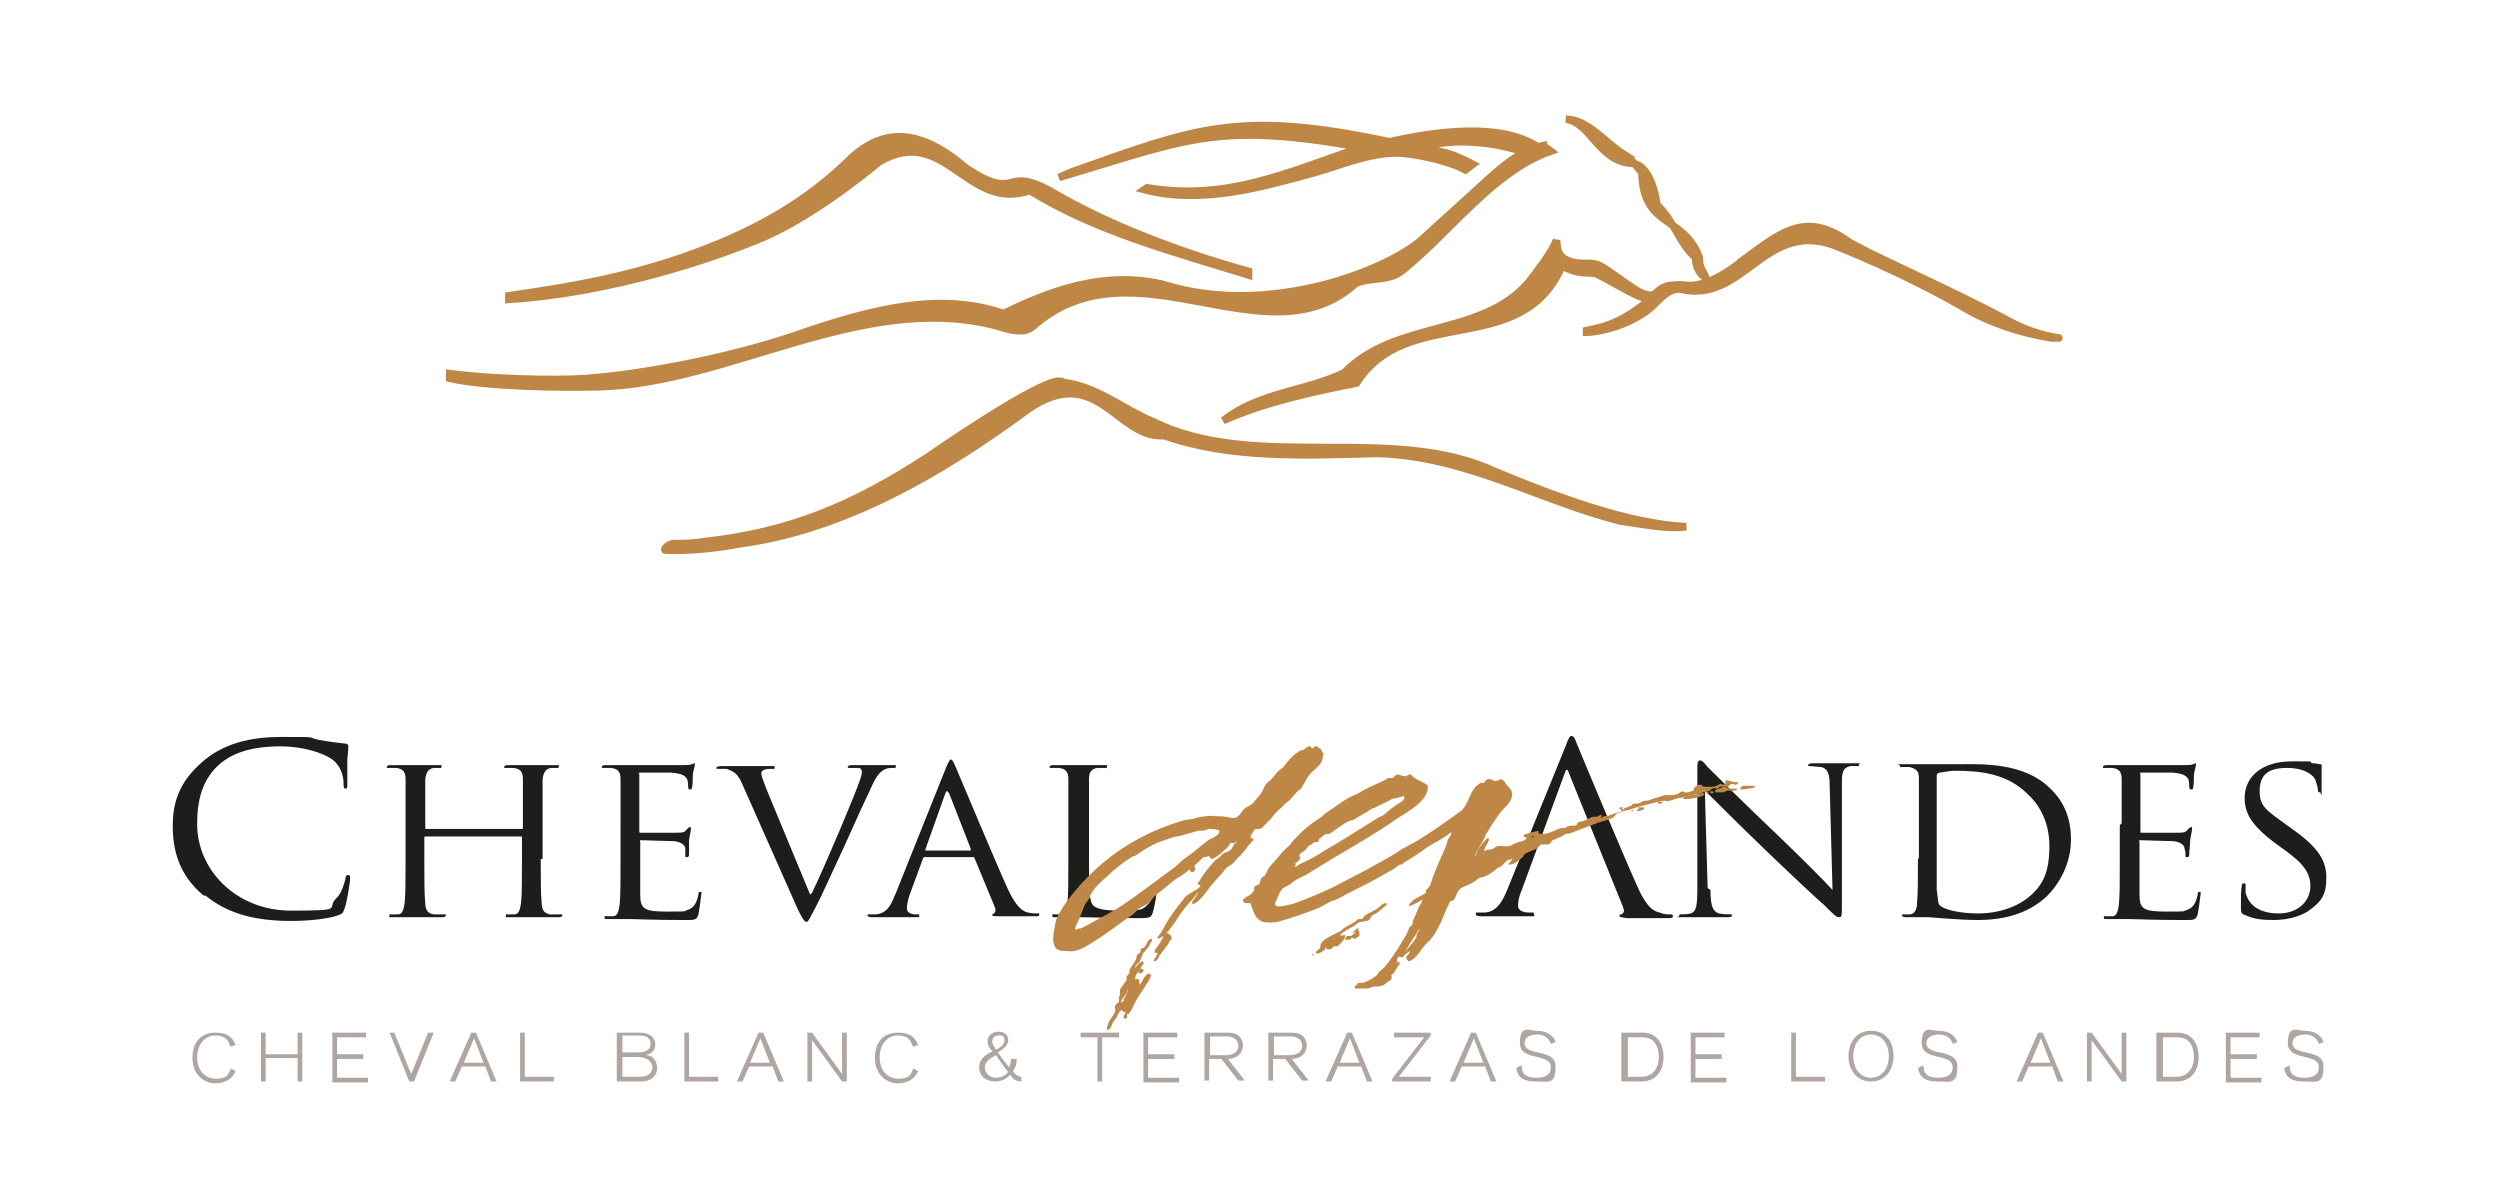 <?xml version="1.0" encoding="UTF-8"?>
<svg xmlns="http://www.w3.org/2000/svg" version="1.1" viewBox="0 0 266.3 127.9">
  <defs>
    <style>
      .cls-1 {
        stroke: #bf8746;
        stroke-width: .8px;
      }

      .cls-1, .cls-2 {
        fill: #bf8746;
      }

      .cls-2 {
        fill-rule: evenodd;
      }

      .cls-3 {
        fill: #1d1d1b;
      }

      .cls-4 {
        fill: #b0a6a1;
      }
    </style>
  </defs>
  <!-- Generator: Adobe Illustrator 28.7.7, SVG Export Plug-In . SVG Version: 1.2.0 Build 194)  -->
  <g>
    <g id="Capa_1">
      <g>
        <g>
          <g>
            <path class="cls-1" d="M172.8,16.4c1,.6,1.4,1.1,2.1,2,.1,5.9,4.4,4.5,6.1,9,0,1.3.5,1.5.7,2.2-.5-.3-1.1-1-1.1-2.2-1.7-1.4-2.1-3.6-4.1-5.6,0,0-.5-4.3-2.7-4.4-3.5-.2-4.4-4.4-7-4.7h0c2.3,0,4.2,2.5,6.1,3.7Z"/>
            <path class="cls-1" d="M102.9,17.9c5.6,3.7,3.9-.3,8.9,2.4,6.2,3.7,14.3,6.7,21.2,8.6v.4c-7.7-2.4-16.2-4.6-23.3-9-6.7,2.3-9-7.1-16-3.1,0,0-6.5,5.5-12.2,8-5.6,2.4-16.5,6-27.3,6.7v-.4c7.1-1,13.6-2.2,20.2-4.7,5.9-2.2,11.5-5.2,16.3-10,3.3-3,7.1-3.3,12.2,1.1Z"/>
            <path class="cls-1" d="M112.9,40.7c3.8.3,6.7,2.9,9.9,4.2,10.9,5.4,25.4.2,36.4,5.3,6.7,2.8,14.3,5.6,20.4,5.9-1.7.3-4.3-.2-7-.6-8.7-2.2-16.4-6.9-25.8-7.2-7.7.2-15.7.6-22.8-1.9-5,.4-7.1-7.9-14.5-2.8-9.2,6.8-19.6,12.8-30.5,14.3-2.7.5-5.4.8-8.1.7-.3,0,.2-.6.8-.7,1,0,2.2,0,3.2-.2,9.4-1,16.2-4,23.9-9,0,0,11.9-8.3,14.1-8.1Z"/>
            <path class="cls-1" d="M178.1,30.4c-.5,0-1.1.2-1.7.8-1.1,1-3.3-1.3-5.8-2.8-1.1-.7-2.2,0-3.7-.7-.9-.4-1-1-1.1-2.1-.6,1.4-1.9,3.1-3,4.5-5,5.8-14.2,4-19.6,9.6-4.2,2-9.1,2.1-12.9,5.1,4.5-2,9.3-3,14.2-4,5.4-8.5,17.6-2.5,21.9-12.5,1.8,1.1,3.1.6,3.7.9,2.3,1.1,5.2,3.2,6.4,2.6.6-.9,1.3-1,1.8-1h-.2v-.5Z"/>
            <path class="cls-1" d="M185.3,28c-2.8,2.2-4.7,2.5-5.6,2.4-.9-.1-2.2-.2-3.3.9-3.8,3.5-6.2,3.6-7.4,3.9v.2c.5,0,3.6-.3,6.3-2.2,1.3-.9,2.1-2.5,3.7-2.4,6.7,1.6,8.9-7.3,16.3-4.7,0,0,7.3,2.8,14.3,6.9,2.3,1.3,5.3,2.4,8.9,3,.4,0,1,0,.8,0-1.9-.3-3.7-.9-5.5-1.9-5.7-3.1-15.6-7.4-17.1-8.5-4.6-3.2-7.3-.6-11.3,2.3Z"/>
          </g>
          <path class="cls-1" d="M164.4,15.5s-.5.1-.5.2c-4-2.7-11-1.7-15.9-.6-16-3.4-20.6-1.5-33.8,3.2l-1.4.6c13.6-4,16.7-6,32.2-3.2-8.2,2.8-14.4,5.7-22.8,4.3l-.3.2c6.1,1.6,12.6-.3,18.1-1.8,2.8-.8,5.8-2.1,8.8-2.1,1.4,0,5.3.7,7.3,1.8l.8-.6c-2.3-1.2-3.2-1.4-5.8-1.7,3.5-1.2,8-.7,11.3.4-1.5.8-2.6,1.8-3.1,2.2h0s-1,.9-1,.9c0,0,0,0,0,0l-6.5,5.9c-3.4,3.4-16.5,8.7-27.9,5.1-6.3-1.5-12.1.7-17,3.1-6.7-2.3-13.8-.6-22.4,2.4-6.2,2.1-15.3,4-21.9,4.5-4,.3-10.9,0-14.7-.5v.5c4,.9,11.8,1,16,.9,13.7-.4,27.8-10,41.8-6.6,1,.2,3.1,1.2,4.3.2,10.8-9.6,24.9,4,34.4-4.6,1.5-.7,3.6-.2,5-1.4,5.1-4.1,9.7-10.6,15.8-12.7,0,0-.5-.4-.8-.5Z"/>
        </g>
        <g>
          <path class="cls-3" d="M21.7,95.4c-2.7-2.2-3.3-5-3.3-7.4s.6-4.6,3.1-6.8c1.7-1.5,4.2-2.7,8.4-2.7s2.7,0,4,.3c1.1.2,1.9.3,2.8.4.3,0,.4.1.4.3s0,.5-.1,1.4c0,.8,0,2.2,0,2.6,0,.4,0,.5-.2.5s-.2-.2-.2-.5c0-1-.4-2-1.2-2.6-1-.7-3.1-1.4-5.5-1.4-3.7,0-5.4,1-6.4,1.8-2,1.7-2.5,4-2.5,6.5,0,4.8,4.1,9.2,10,9.2s3.7-.2,4.8-1.3c.6-.5.9-1.7,1-2.1,0-.3.1-.4.3-.4s.2.2.2.4-.3,2.4-.6,3.2c-.2.5-.2.5-.7.7-1.1.4-3.2.6-5,.6-4.1,0-6.9-.9-9.1-2.7Z"/>
          <path class="cls-3" d="M57.6,91.5c0,2.1,0,3.8.1,4.7,0,.6.2,1.1.9,1.2.3,0,.9,0,1.1,0s.2,0,.2.1c0,.1-.1.2-.4.2-1.3,0-2.8,0-2.9,0s-1.6,0-2.3,0-.4,0-.4-.2,0-.1.2-.1c.2,0,.5,0,.7,0,.5,0,.6-.6.7-1.2.1-.9.1-2.6.1-4.7v-2.3c0,0,0-.1-.1-.1h-10.2c0,0-.1,0-.1.1v2.3c0,2.1,0,3.8.1,4.7,0,.6.2,1.1.9,1.2.3,0,.9,0,1.1,0s.2,0,.2.1c0,.1-.1.2-.4.2-1.3,0-2.8,0-2.9,0s-1.6,0-2.3,0-.4,0-.4-.2,0-.1.2-.1c.2,0,.5,0,.7,0,.5,0,.6-.6.7-1.2.1-.9.1-2.6.1-4.7v-3.8c0-3.4,0-4,0-4.7,0-.7-.2-1.1-1-1.2-.2,0-.6,0-.8,0s-.2,0-.2-.1c0-.1.1-.2.4-.2,1.1,0,2.6,0,2.7,0s1.6,0,2.3,0,.4,0,.4.2,0,.1-.2.1c-.2,0-.3,0-.6,0-.6.1-.8.5-.9,1.2,0,.7,0,1.3,0,4.7v.5c0,.1,0,.1.1.1h10.2c0,0,.1,0,.1-.1v-.5c0-3.4,0-4,0-4.7,0-.7-.2-1.1-1-1.2-.2,0-.6,0-.8,0s-.2,0-.2-.1c0-.1.1-.2.4-.2,1.1,0,2.6,0,2.7,0s1.6,0,2.3,0,.4,0,.4.2,0,.1-.2.1c-.2,0-.3,0-.6,0-.6.1-.8.5-.9,1.2,0,.7,0,1.3,0,4.7v3.8Z"/>
          <path class="cls-3" d="M66.1,87.7c0-3.4,0-4,0-4.7,0-.7-.2-1.1-1-1.2-.2,0-.6,0-.8,0s-.2,0-.2-.1c0-.1.1-.2.4-.2,1.1,0,2.6,0,2.7,0,.2,0,4.9,0,5.5,0,.5,0,.8,0,1-.1.1,0,.2-.1.3-.1s0,0,0,.2c0,.2-.1.4-.2,1,0,.2,0,1.2-.1,1.4,0,.1,0,.2-.2.2-.1,0-.2-.1-.2-.3s0-.5-.1-.8c-.2-.3-.4-.6-1.7-.7-.4,0-3,0-3.3,0s-.1,0-.1.2v6c0,.2,0,.2.1.2.3,0,3.3,0,3.8,0,.6,0,.9,0,1.1-.3.2-.2.3-.3.4-.3s.1,0,.1.2-.1.5-.2,1.2c0,.4,0,1.2,0,1.4s0,.4-.2.4-.2,0-.2-.2c0-.2,0-.4,0-.7,0-.3-.3-.7-1.2-.8-.6,0-3-.1-3.4-.1s-.2,0-.2.2v1.9c0,.7,0,3.3,0,3.7,0,1.5.4,1.8,2.8,1.8s1.7,0,2.3-.2c.6-.2.9-.7,1.1-1.6,0-.2,0-.3.2-.3s.1.2.1.3-.2,1.6-.3,2.1c-.2.6-.4.6-1.3.6-3.6,0-5.2-.1-5.9-.1s-.5,0-1,0c-.5,0-1,0-1.4,0s-.4,0-.4-.2,0-.1.2-.1c.2,0,.5,0,.7,0,.5,0,.6-.6.7-1.2.1-.9.1-2.6.1-4.7v-3.8Z"/>
          <path class="cls-3" d="M86.5,95.1c1.4-2.9,4.6-10.5,5.1-12,.1-.3.2-.6.2-.8s0-.4-.3-.5c-.3,0-.6,0-.9,0s-.3,0-.3-.1.1-.2.5-.2c1,0,2.1,0,2.3,0s1.2,0,1.9,0,.4,0,.4.2,0,.1-.3.1-.7,0-1.1.3c-.3.2-.7.6-1.3,2-.3.6-1.5,3.2-2.7,5.9-1.5,3.2-2.5,5.5-3.1,6.6-.7,1.3-.8,1.6-1,1.6s-.4-.3-.9-1.3l-5.9-13.3c-.5-1.2-.9-1.4-1.7-1.7-.4,0-.8,0-.9,0s-.2,0-.2-.1c0-.1.2-.2.6-.2,1.1,0,2.5,0,2.8,0s1.3,0,2.2,0,.6,0,.6.2,0,.1-.2.1c-.3,0-.7,0-.9.1-.3.1-.3.3-.3.4,0,.3.3,1,.6,1.8l4.6,11.1Z"/>
          <path class="cls-3" d="M98.6,90.6c0,0-.1,0,0-.2l2.1-5.9c.1-.3.2-.3.4,0l2.3,5.9c0,0,0,.2,0,.2h-4.6ZM95.3,95.4c-.4,1.1-.9,1.9-2,2-.2,0-.5,0-.7,0s-.2,0-.2.1c0,.1.1.2.5.2,1.1,0,2.4,0,2.7,0s1.3,0,1.9,0,.4,0,.4-.2,0-.1-.2-.1h-.2c-.4,0-.9-.2-.9-.6s.1-.9.3-1.5l1.4-3.8c0-.1.1-.2.2-.2h5.1c.1,0,.2,0,.2.1l2.2,5.3c.1.3,0,.5-.1.6,0,0-.2,0-.2.2,0,.1.3.1.7.1,1.7,0,3.4,0,3.8,0s.5,0,.5-.2,0-.1-.2-.1c-.2,0-.6,0-1-.1-.5-.1-1.2-.5-2.1-2.4-1.5-3.3-5.2-12.2-5.6-13.1-.3-.7-.4-.8-.5-.8s-.2.1-.5.8l-5.4,13.5Z"/>
          <path class="cls-3" d="M116,91.5c0,3.2,0,4.6.5,5,.4.3,1,.5,2.9.5s2.3,0,2.9-.7c.3-.3.6-.9.6-1.3,0-.2,0-.3.2-.3s.1,0,.1.3-.2,1.5-.4,2.2c-.2.5-.2.6-1.5.6-3.4,0-5-.1-6.4-.1s-.5,0-1,0c-.5,0-1,0-1.4,0s-.4,0-.4-.2,0-.1.2-.1c.2,0,.5,0,.7,0,.5,0,.6-.6.7-1.2.1-.9.1-2.6.1-4.7v-3.8c0-3.4,0-4,0-4.7,0-.7-.2-1.1-1-1.2-.2,0-.6,0-.8,0s-.2,0-.2-.1c0-.1.1-.2.4-.2,1.1,0,2.6,0,2.7,0s1.9,0,2.6,0,.4,0,.4.2,0,.1-.2.1c-.2,0-.5,0-.8,0-.7.1-.9.5-.9,1.2,0,.7,0,1.3,0,4.7v3.9Z"/>
          <path class="cls-3" d="M172.9,96.7c.2.4,0,.6-.2.7-.1,0-.2,0-.2.2,0,.1.3.1.8.2,1.9,0,3.9,0,4.3,0s.6,0,.6-.2-.1-.2-.3-.2c-.3,0-.7,0-1.1-.2-.6-.1-1.4-.5-2.4-2.8-1.7-3.8-6-14.1-6.4-15.1-.3-.8-.4-.9-.6-.9s-.3.2-.6,1l-6.3,15.5c-.5,1.2-1.1,2.2-2.3,2.3-.2,0-.6,0-.8,0s-.2,0-.2.2c0,.1.2.2.5.2,1.3,0,2.8,0,3.1,0s1.5,0,2.2,0,.4,0,.4-.2,0-.2-.3-.2h-.3c-.5,0-1.1-.2-1.1-.7s.1-1,.4-1.7l4.6-12.5c.1-.4.3-.4.4,0l5.7,14.1Z"/>
          <path class="cls-3" d="M182.2,94.8c0,1.8.3,2.3.9,2.5.5.1,1,.1,1.2.1s.2,0,.2.1c0,.1-.1.2-.4.2-1.4,0-2.3,0-2.5,0s-1.2,0-2.3,0-.4,0-.4-.2,0-.1.2-.1c.2,0,.6,0,1-.1.6-.2.7-.8.7-2.8v-12.4c0-.8,0-1.1.3-1.1s.6.5.8.7c.4.4,3.9,3.9,7.6,7.4,2.4,2.3,5,4.9,5.7,5.7l-.3-11c0-1.4-.2-1.9-.9-2.1-.4,0-1-.1-1.2-.1s-.2,0-.2-.1c0-.1.2-.2.5-.2,1.1,0,2.2,0,2.5,0s1.1,0,2,0,.4,0,.4.2,0,.1-.3.1-.3,0-.6,0c-.8.2-.9.6-.9,1.9v12.7c0,1.4,0,1.5-.3,1.5s-.5-.2-1.7-1.4c-.3-.2-3.7-3.4-6.3-5.9-2.8-2.7-5.5-5.4-6.3-6.2l.3,10.4Z"/>
          <path class="cls-3" d="M206.3,87.3c0-1.7,0-3.9,0-4.6,0-.2,0-.3.3-.4.2,0,1.1-.2,1.6-.2,2.8,0,5.6.3,7.8,2.5,1,.9,2.3,2.7,2.3,5.5s-.7,4.1-1.9,5.2c-1.4,1.3-3.5,2-5.7,2s-3.8-.5-4.1-.9c-.2-.2-.2-1.1-.3-1.6,0-.4,0-2.4,0-4.7v-2.7ZM204.3,91.5c0,2.1,0,3.8-.1,4.7,0,.6-.2,1.1-.7,1.2-.2,0-.5,0-.7,0s-.2,0-.2.1c0,.1.1.2.4.2.7,0,2.2,0,2.4,0,.2,0,3.3.3,5.3.3,4.1,0,6.2-1.5,7.3-2.5,1.3-1.3,2.6-3.4,2.6-6.1s-1.1-4.4-2.3-5.5c-2.8-2.7-7.2-2.5-9.6-2.5s-2.9,0-3.2,0-1.6,0-2.7,0-.4,0-.4.2,0,.1.2.1c.2,0,.6,0,.8,0,.8.2,1,.5,1,1.2,0,.7,0,1.3,0,4.7v3.8Z"/>
          <path class="cls-3" d="M226,87.7c0-3.4,0-4,0-4.7,0-.7-.2-1.1-1-1.2-.2,0-.6,0-.8,0s-.2,0-.2-.1c0-.1.1-.2.4-.2,1.1,0,2.6,0,2.7,0s4.9,0,5.5,0c.5,0,.8,0,1-.1.1,0,.2-.1.3-.1s0,0,0,.2c0,.2-.1.4-.2,1,0,.2,0,1.2-.1,1.4,0,.1,0,.2-.2.2-.1,0-.2-.1-.2-.3s0-.5-.1-.8c-.2-.3-.4-.6-1.7-.7-.4,0-3,0-3.3,0s-.1,0-.1.2v6c0,.2,0,.2.1.2.3,0,3.3,0,3.8,0,.6,0,.9,0,1.1-.3.2-.2.3-.3.4-.3s.1,0,.1.2-.1.5-.2,1.2c0,.4-.1,1.2-.1,1.4s0,.4-.2.4-.2,0-.2-.2c0-.2,0-.4-.1-.7,0-.3-.3-.7-1.2-.8-.6,0-3-.1-3.4-.1s-.2,0-.2.2v1.9c0,.7,0,3.3,0,3.7,0,1.5.4,1.8,2.8,1.8s1.7,0,2.3-.2c.6-.2.9-.7,1.1-1.6,0-.2,0-.3.2-.3s.1.2.1.3-.2,1.6-.3,2.1c-.2.6-.4.6-1.3.6-3.6,0-5.2-.1-5.9-.1s-.5,0-1,0c-.5,0-1,0-1.4,0s-.4,0-.4-.2,0-.1.2-.1c.2,0,.5,0,.7,0,.5,0,.6-.6.7-1.2.1-.9.1-2.6.1-4.7v-3.8Z"/>
          <path class="cls-3" d="M239.1,97.5c-.3-.2-.4-.2-.4-.8,0-1.1,0-2,.1-2.3,0-.2,0-.3.2-.3s.2,0,.2.2,0,.5,0,.8c.4,1.6,1.9,2.2,3.5,2.2,2.3,0,3.4-1.5,3.4-2.9s-.7-2.4-2.8-3.9l-1.1-.8c-2.5-1.9-3.1-3.2-3.1-4.7,0-2.3,1.9-3.9,5-3.9s1.6,0,2.2.2c.5,0,.6.1.8.1s.2,0,.2.2,0,.8,0,2.3,0,.5-.2.5-.2-.1-.2-.3c0-.3-.2-.8-.3-1.1-.1-.2-.8-1.2-3-1.2s-2.9.9-2.9,2.5.7,2,2.9,3.6l.7.5c2.8,2,3.5,3.4,3.5,5.1s-.4,2.5-2,3.6c-1,.6-2.3.9-3.6.9s-2.2-.1-3.2-.6Z"/>
        </g>
        <g>
          <path class="cls-2" d="M183.8,83.1c.3,0,.5.1.8.2.3,0,.2,0,.5,0,0,0,0,.1,0,.2-.4.2-.3,0-.6,0-.2,0-.3.2-.4.3h-.9c0,0-.2.2-.3.2-.2,0-.4-.1-.5,0,0,0-.3.2-.4.3-.3,0-.6.1-.9.2-1.1.3-2.6.5-3.7.8-.3,0-.5,0-.8.1-.8.2-1.5.4-2.3.6-.3.1-.9.4-1.3.3,0,0,0,0,0-.2.3-.1.6-.2.8-.3,0,0,.1-.2.2-.2.1,0,.3,0,.4,0,.2,0,.5-.2.7-.3.3,0,.6,0,.9-.2.4-.1,1-.3,1.3-.4.2,0,.4,0,.5,0,.3,0,.6,0,.8-.1.2,0,.4-.3.6-.3.2,0,.3.2.5.1.2,0,.4-.1.7-.2,0-.1,0-.2.1-.3,0-.1.3-.2.4-.3h.4c0,.2.2.2.4.2.2,0,.4,0,.6,0,.1,0,.4,0,.5-.1.2,0,.2-.2.6-.2.1.2.3,0,.4,0Z"/>
          <path class="cls-2" d="M186.9,83.7v.2h0c-.1,0-1.1.2-1.5.2,0,0,0,0,0-.2,0,0,.1,0,.2-.2.6,0,.9,0,1.4,0Z"/>
          <path class="cls-2" d="M183.7,83.8c.2,0,.4.2.6.2.2,0,.5,0,.7,0,0,0,0,0,0,.2,0,0-.1,0-.3,0-.2.1-.4,0-.6,0-.2,0-.4.2-.6.2-.3,0-.6,0-.8,0,0,0,0-.1,0-.2.2-.2.6-.2.9-.4Z"/>
          <path class="cls-2" d="M182.3,84.3h.2c0,0,0,0,0,.2-.1,0-.1,0-.3,0,0-.1,0-.2,0-.3Z"/>
          <path class="cls-2" d="M181.9,84.4c0,0,0,0,.1,0,0,0,0,0,0,.2,0,0-.1,0-.2,0,0,0,0,0,0-.1h0c0,0,0,0,0-.1Z"/>
          <path class="cls-2" d="M181,84.5c.2,0,.3,0,.5,0,0,0,0,0,0,.2-.3.2-1.7.5-2.2.4v-.2c.1,0,.1,0,.3-.1.3-.2,1,0,1.3-.3Z"/>
          <path class="cls-2" d="M178.9,84.9c.2,0,.2,0,.3,0,0,0,0,0,0,0-.1.2-.2,0-.4.1-.3,0-1.3.6-1.4.2.2-.1.7-.3.9-.3.3,0,.4,0,.5,0Z"/>
          <path class="cls-2" d="M176.8,85.4h.3s0,0,0,0c0,0,0,0,0,0,0,.2-.3.2-.5.2,0,0,0,0,0-.2,0,0,0,0,0,0,0,0,.1,0,.2-.1Z"/>
          <path class="cls-2" d="M174.5,86c.3,0,.3,0,.6,0,0,0,0,0,0,.2-.2.1-.4.2-.7.2,0,0,0,0,0-.2,0,0,0,0,0,0,0,0,.1,0,.2,0Z"/>
          <path class="cls-2" d="M172.6,86c.1,0,.2,0,.3,0h0c-.1.1-.1.2-.4.2,0-.1,0-.1,0-.2Z"/>
          <path class="cls-2" d="M174,86.2v.2h-.2c0,0,0,0,0-.1,0,0,0,0,.2,0Z"/>
          <path class="cls-2" d="M141,80.3c-.1-.1-.2-.3-.3-.5-.1,0-.3-.2-.4-.3-.3,0-.3,0-.4.2-.2,0-.2,0-.3-.2-.4,0-.5.2-.8.4-.2,0-.3,0-.5.2-.6.3-1.2,1.1-1.6,1.6-.2.2-.4.3-.6.5-.2.2-.3.4-.5.6-.2.3-.6.5-.8.8-.2.3-.3.7-.6,1.1-.2.2-.4.4-.6.7-.3.4-.8.5-1.1.8-.2.2-.4.6-.7.8-.4.3-.9,0-1.3,0-.4-.1-.9,0-1.3-.1-.7,0-1.5.1-2,.3-.5.1-1,.1-1.5.3-5.2,1.6-9,4.5-11.9,8.3-.5.7-1,1.4-1.3,2.2-.1.3-.1.6-.2,1-.1.4-.2,1.3,0,1.7.1.4.5.6,1.1.6.1,0,.3,0,.4,0,.9.2,2.1-.6,2.7-1,1.5-.9,2.8-2,4.2-2.9.2-.2.4-.4.6-.6.3-.2.6-.3.9-.5.4-.3.7-.8,1.1-1.1.7-.5,1.3-1.1,2-1.6.5-.3,1-.6,1.4-1,0,0,.1.2.2.3.3,0,.3-.1.4-.3,0-.2,0-.2-.1-.3,0-.1.9-.9,1-1,.2,0,.3,0,.5-.1.2,0,.2.1.3.3.5,0,1.6-1.1,1.9-1.4,0,0,.1-.3.2-.3.1,0,.2,0,.4,0,0,0,.2-.2.3-.2h0c-.1.1-.3.3-.4.4-.1.2-.2.5-.4.6-.3.2-.6.2-.8.4-.1,0-.2.3-.3.3-.2.2-.6.4-.7.6-.4.5-.8.9-1.1,1.4-.2.2-.2.5-.5.7,0,.3.1.3.3.3-.2.5-1.3.8-1.7,1.3-.6.8-1.2,1.5-1.7,2.3-.4.6-.7,1.4-1.2,1.9,0,.1,0,.1,0,.2.2,0,.4-.2.6-.3h0c0,.3-.7,1.3-.9,1.5,0,.1,0,.3,0,.3h.3c0,.2-.2.5-.4.7,0,.1,0,.1,0,.2.4,0,.5-.4.6-.6.3-.4.6-.8.9-1.2.1-.2.2-.4.4-.6,0-.4-.2-.4-.4-.6-.2,0-.2,0-.3.1h0c0-.1.1,0,.2-.2.2-.1.4-.5.6-.7.5-.7.9-1.4,1.4-2,.4-.5,1-1,1.3-1.6h0c0,.3-.4.8-.6,1,0,.2,0,.2,0,.3.6,0,1.5-1.3,1.8-1.7.5-.7,1.2-1.3,1.7-2,.2-.3.6-.4.9-.7.3-.4.8-.8,1.1-1.2.3-.4.6-.8,1-1.2,0,0,0,0,0-.1,0-.2-.2,0-.3-.2,0-.2.3-.6.4-.8.2-.2.6,0,.8-.2.3-.3.6-.6.9-.9.2-.2.3-.4.5-.6.3-.4.7-.6,1-1,.2-.2.4-.3.6-.5.3-.3.5-.6.8-.9,0,0,.2-.2.3-.2.4-.5.6-1.1,1-1.6.5-.6,1.5-1.1,1.4-2ZM129,89.3c-.9.6-1.7,1.4-2.6,2-.5.3-.9.8-1.3,1.1-1.8,1.3-3.6,2.7-5.5,4-1.2.8-2.5,1.4-3.7,2.1-.2.1-.5.3-.8.4-.2,0-.3,0-.4.1,0,0-.1,0-.2,0,0-.2.3-.8.4-1,.3-.6.4-1.1.7-1.7.1-.2.4-.5.5-.7,0-.2.1-.4.2-.5.4-.7,1.1-1.3,1.7-1.8.8-.8,1.7-1.5,2.7-2.1.1,0,.2,0,.3-.1.5-.3,1-.7,1.6-1,.7-.4,1.5-.6,2.3-.9.3-.1.6-.1,1-.2.5-.2,1.1-.3,1.7-.5.4,0,.8,0,1.1-.2.4,0,.9,0,1.2.2,0,.5-.6.6-.9.9Z"/>
          <path class="cls-2" d="M143.2,100h0c-.2.3-.5.6-.7.8-.2,0-.3,0-.4,0-.3.2-.2.4-.8.3,0-.1,0-.2-.2-.2,0,0,0,0,0,0h0c.1,0,0,0,.1.2-.3.2-.6.5-1,.5,0,0,0,0,0-.2h0c0-.2.3-.2.4-.4.1-.2,0-.5.2-.6.3-.5,1.5-.9,2.1-1.3,0,0,.1-.1.2-.2.4-.3.8-.4,1.2-.7.1,0,.2-.2.4-.3.2,0,.3,0,.4,0,.1,0,.1-.2.2-.3.5-.4,1-.5,1.5-.9.3-.2.4-.5.9-.5,0,0,0,.1,0,.2-.4.3-.7.6-1.1.9-.1,0-.3.1-.4.2-.3.2-.2.6-.7.6-.2,0-.2.1-.5.1-.3,0-.5.2-.7.4-.6.3-1.1.6-1.6,1h0c0,0,0,0,0,0,.2.1.4,0,.6,0Z"/>
          <path class="cls-2" d="M144.7,98.8c0,.2,0,.2,0,.4h.1c0,.2,0,.3,0,.5-.2.1-.3.3-.6.3,0,0-.1-.2-.2-.1,0,0-.2.2-.3.2-.1,0-.2,0-.4,0v-.2c0,0,.2-.2.2-.2.1,0,.3,0,.4,0,0,0,.5-.4.6-.4h-.2c0,0,0,0-.2.1,0,0,0,0,0-.1.2-.1.3-.3.4-.4,0,0,.1,0,.2,0Z"/>
          <path class="cls-2" d="M173.2,86.4c-.7,0-1.3.3-1.9.5-.2,0-.5,0-.7.2h-.2c0,0,.1,0,.2-.1v-.2c-.2,0-.3.1-.5.2-.1,0-.2,0-.4,0-.4.1-.8.4-1.2.5-.1,0-.2,0-.4.1-.1,0-.1.3-.2.3-.2.1-.5,0-.8.1-.2,0-.3.2-.4.2-.3,0-.5,0-.7.1-.2.1-1.5.7-1.8.5-.1,0-.2,0-.3,0,0,0,0-.2,0-.3-.2,0-1.3.3-1.5.4,0,0,0,0-.1,0,0,.3.1.3.3.3,0,0,0,0,0,0,0,.4-.7.4-1.1.6-.2,0-.5.3-.7.3-.4.1-.9,0-1.1,0-.3,0-.6.3-.9.4-.3,0-.5,0-.7.2h0c0-.6.5-.8.5-1.4h-.2c-.5.5-1,1.1-1.2,1.8,0,0,0,0,0,0h-.1c.3-.6.6-1.1.9-1.6.2-.3.2-.6.4-.8.4-.7.8-1.3,1.3-2,.4-.6,1.1-1,1.3-1.7.3-.8-.3-1.1-.6-1.5-.1-.2-.2-.4-.5-.5-.2,0-.3.2-.6.2-.2,0-.5-.3-.8-.2-.2,0-.4.3-.4.4h-.4s-.6.4-.6.5c-.6.7-.8,2-1.5,2.5-1.5,1.1-3.1,2.2-4.7,3.2-.7.4-1.4.7-2.1,1.2-2.1,1.3-4.3,2.4-6.6,3.6-1.4.7-2.9,1.3-4.5,1.9-.3,0-1.5.4-1.7.2-.1,0,0,0-.2-.1,0-.3.2-.6.3-.8.1-.3.2-.5.4-.8.2-.3.6-.4.9-.6.1,0,.2-.2.4-.3.4-.3.9-.5,1.3-.7,1-.6,2.1-1.3,3.1-1.9,2.2-1.3,4.5-2.6,6.6-4.1,1.1-.7,3.4-1.9,3.3-3.5-.5-.5-1.4-.6-1.8-1.2-.3,0-.3,0-.5.2-.1,0-.7-.1-.8-.2-.4,0-.5.3-.7.4-.2,0-.3-.1-.5,0,0,0-.2.2-.3.2-1.1.5-2,.9-3,1.5-.2.1-.5.2-.7.3-.9.5-1.8,1.2-2.7,1.8,0,0-.2.2-.3.3-1.3.8-2.5,1.8-3.4,3-.3.3-.7.6-1,1-.4.5-.8.9-1.2,1.4-.2.3-.3.6-.5.9,0,0-.2.1-.3.2-.2.2-.1.5-.3.7-.1.1-.4.1-.5.3,0,0,0,.2,0,.3,0,.1-.3.4-.4.5-.3.2-.7.3-.8.6h0c0,.1.1.2.2.3.1,0,.3,0,.4,0,0,0,0,0,.2,0,.3.8.4,1.5,1.1,1.9.3.2,1.3.2,1.8.1,1.4-.4,2.6-.8,3.9-1.3.6-.2,1.2-.6,1.8-.9.3-.1.6-.2.8-.3,1.4-.8,2.8-1.4,4.2-2.2.5-.3,1.1-.6,1.6-.9.2-.1.5-.4.7-.5.2,0,.3,0,.4-.2.9-.5,1.8-1.1,2.6-1.7.8-.5,1.7-.9,2.4-1.5h.1c0,.3-.3.6-.4.8-.1.3-.1.6-.3.9-.3.8-.8,1.7-1.1,2.6-.3.6-.3,1.4-.9,1.8,0,.1,0,.2,0,.3-.4.3-1,.5-1.4.8-.1.1-.2.3-.4.4,0,.1,0,.2,0,.2.3,0,1.2-.5,1.4-.7h0c0,.4-.3.6-.4.9-.2.5-.4,1-.6,1.4,0,.1,0,.3-.1.4,0,.1-.2.2-.3.3,0,.2-.2.4-.2.6-.4.6-.7,1.2-1.1,1.8-.4.6-.8,1.2-1.3,1.8-.2.2-.4.4-.6.5-.1.2-.2.4-.4.5-.2.2-1,.6-1.3.7-.2,0-.3,0-.5,0-.1.1-.3.3-.4.4,0,0,0,0,0,.2.2,0,.2,0,.3,0,.2,0,.4,0,.6,0,.3,0,.8,0,1-.2.4,0,.7,0,1-.1.3-.1.5-.3.7-.5,0,0,.2,0,.3-.2.1-.2,0-.3,0-.4,0,0,.2-.2.3-.3.2-.3.3-.6.6-.9,0-.3-.1-.2-.3-.2,0,0,0-.5.2-.6,0,0,0,0,0,0,.2,0,.2.1.4.1.2-.3.5-.5.8-.7,0,0,0,0,0,0h0c0,.2-.3.5-.4.6,0,0,0,.1,0,.2,0,.1.2.2.2.3.5,0,1.3-1,1.5-1.4.3-.4.8-.8,1.1-1.2.3-.4.5-.8.7-1.2.4-.7.6-1.5,1-2.2,0-.1.1-.3.2-.4.1-.1.3,0,.4-.2.2-.3.3-.8.6-1.1.4-.3.9-.4,1.4-.7.2-.1.5-.4.7-.5.4-.1.6-.1.9-.3.4-.2.7-.5,1.1-.8.1,0,.3-.1.4-.2.2-.2.4-.4.6-.6.1,0,.4,0,.5-.2,0,0,0,0,0,0,0,.2-.3.5-.4.6,0,0,0,0,0,.1.7,0,1.1-.5,1.5-.8,0,0,.1-.2.2-.3.4-.3.9-.4,1.3-.6.1,0,.2-.3.4-.4.2-.1.7,0,.9-.1.2,0,.2-.3.4-.4.2-.1.5-.2.7-.3.3-.1.5-.3.8-.4.2,0,.3,0,.5-.1.8-.3,1.6-.6,2.4-.9.7-.3,1.4-.4,2-.7.2-.1.3-.4.5-.5.1,0,.3,0,.4-.2,0,0,0,0,0-.1,0-.1,0-.1,0-.2ZM137.7,91.9c0,0,.1.1.3,0,.2,0,.3-.3.5-.4,0-.2,0-.2-.1-.3,0-.3.3-.4.6-.6.2-.2.3-.5.6-.6.1,0,.3-.3.5-.3.1,0,.2,0,.3,0,.1-.1,0-.3.2-.4,0,0,.5-.4.5-.4.2-.1.5,0,.7-.2.6-.4,1.2-.9,1.8-1.2.2-.1.4-.1.6-.2.7-.4,1.4-.8,2-1.2.2,0,.3-.1.5-.2.5-.2,1-.5,1.6-.8.3-.1.8-.1,1.1-.3.1,0,.1,0,.2.1,0,.4-.5.6-.8.8-.5.3-.9.7-1.4,1.1-.2.1-.4.2-.6.3-1.9,1.2-3.8,2.4-5.7,3.5-.6.4-1.3.8-1.9,1.1-.4.2-.8.3-1.1.6-.1,0-.2,0-.2,0h0c0-.1.1-.2.2-.3ZM150.9,99.5c0,.2,0,.4-.2.6-.3.5-.7.8-1,1.3h0c.4-.9,1-1.6,1.5-2.5h0c0,.3-.2.4-.3.6ZM163.3,89.2s0,0-.1,0h0s0,0,0-.1h.2Z"/>
          <path class="cls-2" d="M139.9,101.6v.2s0,0-.1,0c0,0,0,0,0,0,0,0,0,0,0-.2,0,0,.1,0,.3,0Z"/>
          <path class="cls-2" d="M121.3,104.3c0,0-.2,0-.4,0h0c0-.3.2-.7.4-.8h0c0,0,0,.1.1.2h0c.2,0,.2-.1.4-.2,0-.2,0-.3-.3-.3,0-.2.2-.4.3-.5v-.3c0,0,0,0,0,0-.4,0-.6.4-.9.7h0c0-.3.3-.4.5-.7.2-.3.2-.6.4-.9.2-.2.4-.5.6-.7.1-.2.1-.4.3-.5,0-.2,0-.2,0-.3-.5,0-.5.6-.8.9,0,.1-.3.1-.4.2,0,0,0,.2,0,.3,0,0-.3.3-.4.3,0,.7-.6,1.1-.8,1.7v.2c0,.2-.3.3-.3.5,0,0,0,.2,0,.3-.2.3-.5.7-.7,1,0,.2,0,.4,0,.6,0,0-.1.1-.1.2v.4c0,.2-.3.3-.4.5-.1.2,0,.3,0,.6-.2.6-.9,1.1-.9,2,.5,0,.5-.6.7-.9,0,0,.2-.2.2-.2.2-.3.3-.7.6-1,.1,0,.2.1.3.2,0,0,.2,0,.2,0h0c0,.1-.1.3-.2.4,0,0,0,.1,0,.2,0,0,0,0,0,.1,0,0,.1,0,.2,0,.3-.1,0-.3.2-.5,0,0,.2,0,.2-.1.2-.2.3-.5.4-.7.3-.7.8-1.4,1.2-2,.2-.4.6-.8.7-1.3,0,0,0,0-.1-.2-.6,0-.8.9-1.1,1.2ZM119.7,106.4v.2c0,0-.2.2-.3.2,0,0,0,0,0,0h0s0,0,0,0c.1-.5.4-.6.6-1,.1-.2.1-.4.2-.5,0,.2-.3.8-.4,1Z"/>
          <path class="cls-2" d="M119.2,107.4c0,0,0,0,.1,0,0,0,0,0,0,.2,0,0,0,.1-.3.2,0,0,0,0,0-.2,0,0,.1-.1.2-.2Z"/>
        </g>
        <g>
          <path class="cls-4" d="M24.5,111.4c-.2-.7-.6-1.1-1.6-1.1s-1.9.9-1.9,2.3.8,2.3,2,2.3,1.3-.4,1.6-1.1l.5.3c-.4.9-1.2,1.3-2.2,1.3s-2.4-.8-2.4-2.7,1.1-2.7,2.4-2.7,1.8.4,2.2,1.3l-.5.2Z"/>
          <path class="cls-4" d="M27.8,110h.5v2.3h3.4v-2.3h.5v5.2h-.5v-2.5h-3.4v2.5h-.5v-5.2Z"/>
          <path class="cls-4" d="M35.3,110h3.7v.5h-3.1v1.8h2.8v.5h-2.8v2h3.3v.5h-3.8v-5.2Z"/>
          <path class="cls-4" d="M41.4,110h.6l1.8,4.4,1.8-4.4h.6l-2.1,5.2h-.5l-2.1-5.2Z"/>
          <path class="cls-4" d="M50.7,110l2.2,5.2h-.6l-.6-1.6h-2.5l-.7,1.6h-.6l2.3-5.2h.4ZM51.5,113.2l-1-2.6-1.1,2.6h2.1Z"/>
          <path class="cls-4" d="M55.4,110h.5v4.7h3.1s0,.5,0,.5h-3.6v-5.2Z"/>
          <path class="cls-4" d="M65.7,110h2.4c1.5,0,1.7.9,1.7,1.2,0,.7-.3,1-1,1.2h0c.8,0,1.2.7,1.2,1.4s-.5,1.4-1.8,1.4h-2.5v-5.2ZM66.3,112.1h1.7c.8,0,1.3-.3,1.3-.9s-.4-.9-1.2-.9h-1.8v1.7ZM66.3,114.7h1.9c.9,0,1.3-.5,1.3-1s-.5-1.1-1.5-1.1h-1.7v2.1Z"/>
          <path class="cls-4" d="M72.9,110h.5v4.7h3.1v.5h-3.6v-5.2Z"/>
          <path class="cls-4" d="M81.3,110l2.2,5.2h-.6l-.6-1.6h-2.5s-.7,1.6-.7,1.6h-.6l2.3-5.2h.4ZM82,113.2l-1-2.6-1.1,2.6h2.1Z"/>
          <path class="cls-4" d="M86,110h.5l3.2,4.4h0v-4.4h.5v5.2h-.5l-3.2-4.4h0v4.4h-.5v-5.2Z"/>
          <path class="cls-4" d="M97.2,111.4c-.2-.7-.6-1.1-1.6-1.1s-1.9.9-1.9,2.3.8,2.3,2,2.3,1.3-.4,1.6-1.1l.5.3c-.4.9-1.2,1.3-2.2,1.3s-2.4-.8-2.4-2.7,1.1-2.7,2.4-2.7,1.8.4,2.2,1.3l-.5.2Z"/>
          <path class="cls-4" d="M108.3,112.8c0,.5-.1.9-.4,1.3.2.3.5.6.9.6v.5c-.6,0-.9-.3-1.2-.7-.4.4-.9.7-1.6.7-1,0-1.7-.6-1.7-1.5s.7-1.4,1.4-1.7c-.3-.4-.5-.6-.5-1.1s.4-1,1.1-1,1.1.3,1.1.9-.6,1-1.1,1.3c.4.6.8,1.1,1.2,1.6.1-.3.2-.6.2-.9h.5ZM104.9,113.7c0,.7.6,1.1,1.2,1.1s.9-.2,1.3-.6c-.5-.6-.9-1.2-1.3-1.8-.6.3-1.2.7-1.2,1.3ZM106.4,110.3c-.4,0-.7.2-.7.6s.2.6.4.9c.4-.2.9-.5.9-1s-.3-.5-.6-.5Z"/>
          <path class="cls-4" d="M115.1,110h4.1v.5h-1.8v4.7h-.5v-4.7h-1.8v-.5Z"/>
          <path class="cls-4" d="M121.7,110h3.7v.5h-3.1v1.8h2.8v.5h-2.8v2h3.3v.5h-3.8v-5.2Z"/>
          <path class="cls-4" d="M128.3,110h2.5c1.2,0,1.6.7,1.6,1.4s-.6,1.4-1.6,1.4l1.8,2.3h-.7l-1.8-2.3h-1.3v2.3h-.5v-5.2ZM128.8,112.4h1.7c1.1,0,1.4-.5,1.4-1s-.3-1-1.3-1h-1.7v2Z"/>
          <path class="cls-4" d="M135.1,110h2.5c1.2,0,1.6.7,1.6,1.4s-.6,1.4-1.6,1.4l1.8,2.3h-.7l-1.8-2.3h-1.3v2.3h-.5v-5.2ZM135.6,112.4h1.7c1.1,0,1.4-.5,1.4-1s-.3-1-1.3-1h-1.7v2Z"/>
          <path class="cls-4" d="M144,110l2.2,5.2h-.6l-.6-1.6h-2.5l-.7,1.6h-.6l2.3-5.2h.4ZM144.8,113.2l-1-2.6-1.1,2.6h2.1Z"/>
          <path class="cls-4" d="M148.4,110h4v.3l-3.4,4.4h3.4v.5h-4.1v-.3l3.4-4.4h-3.2v-.5Z"/>
          <path class="cls-4" d="M157.2,110l2.2,5.2h-.6l-.6-1.6h-2.5l-.7,1.6h-.6l2.3-5.2h.4ZM158,113.2l-1-2.6-1.1,2.6h2.1Z"/>
          <path class="cls-4" d="M162.1,113.6c0,.9.6,1.2,1.6,1.2s1.5-.4,1.5-1.1c0-1.6-3.3-.6-3.3-2.6s1-1.3,1.8-1.3,1.7.3,2,1.2l-.5.2c-.2-.7-.8-1-1.5-1s-1.3.3-1.3.9c0,1.5,3.3.5,3.3,2.5s-.8,1.6-2.1,1.6-1.9-.4-2.1-1.4l.5-.3Z"/>
          <path class="cls-4" d="M172.8,110h2.2c1.7,0,2.2,1.5,2.2,2.6s-.5,2.6-2.4,2.6h-2.1v-5.2ZM173.3,114.7h1.5c1.4,0,1.9-1.1,1.9-2.1s-.4-2.1-1.7-2.1h-1.6v4.3Z"/>
          <path class="cls-4" d="M180,110h3.7v.5h-3.1v1.8h2.8v.5h-2.8v2h3.3v.5h-3.8v-5.2Z"/>
          <path class="cls-4" d="M190.8,110h.5v4.7h3.1v.5h-3.6v-5.2Z"/>
          <path class="cls-4" d="M199.3,109.8c1.7,0,2.4,1.3,2.4,2.7s-.8,2.7-2.4,2.7-2.4-1.3-2.4-2.7.8-2.7,2.4-2.7ZM199.3,114.8c1.3,0,1.9-1.2,1.9-2.3s-.6-2.3-1.9-2.3-1.9,1.2-1.9,2.3.6,2.3,1.9,2.3Z"/>
          <path class="cls-4" d="M204.9,113.6c0,.9.6,1.2,1.6,1.2s1.5-.4,1.5-1.1c0-1.6-3.3-.6-3.3-2.6s1-1.3,1.8-1.3,1.7.3,2,1.2l-.5.2c-.2-.7-.8-1-1.5-1s-1.3.3-1.3.9c0,1.5,3.3.5,3.3,2.5s-.8,1.6-2.1,1.6-1.9-.4-2.1-1.4l.5-.3Z"/>
          <path class="cls-4" d="M217.6,110l2.2,5.2h-.6l-.6-1.6h-2.5l-.7,1.6h-.6l2.3-5.2h.4ZM218.4,113.2l-1-2.6-1.1,2.6h2.1Z"/>
          <path class="cls-4" d="M222.3,110h.5l3.2,4.4h0v-4.4h.5v5.2h-.5l-3.2-4.4h0v4.4h-.5v-5.2Z"/>
          <path class="cls-4" d="M229.8,110h2.2c1.7,0,2.2,1.5,2.2,2.6s-.5,2.6-2.4,2.6h-2.1v-5.2ZM230.3,114.7h1.5c1.4,0,1.9-1.1,1.9-2.1s-.4-2.1-1.7-2.1h-1.6v4.3Z"/>
          <path class="cls-4" d="M237,110h3.7v.5h-3.1v1.8h2.8v.5h-2.8v2h3.3v.5h-3.8v-5.2Z"/>
          <path class="cls-4" d="M243.9,113.6c0,.9.6,1.2,1.6,1.2s1.5-.4,1.5-1.1c0-1.6-3.3-.6-3.3-2.6s1-1.3,1.8-1.3,1.7.3,2,1.2l-.5.2c-.2-.7-.8-1-1.5-1s-1.3.3-1.3.9c0,1.5,3.3.5,3.3,2.5s-.8,1.6-2.1,1.6-1.9-.4-2.1-1.4l.5-.3Z"/>
        </g>
      </g>
    </g>
  </g>
</svg>